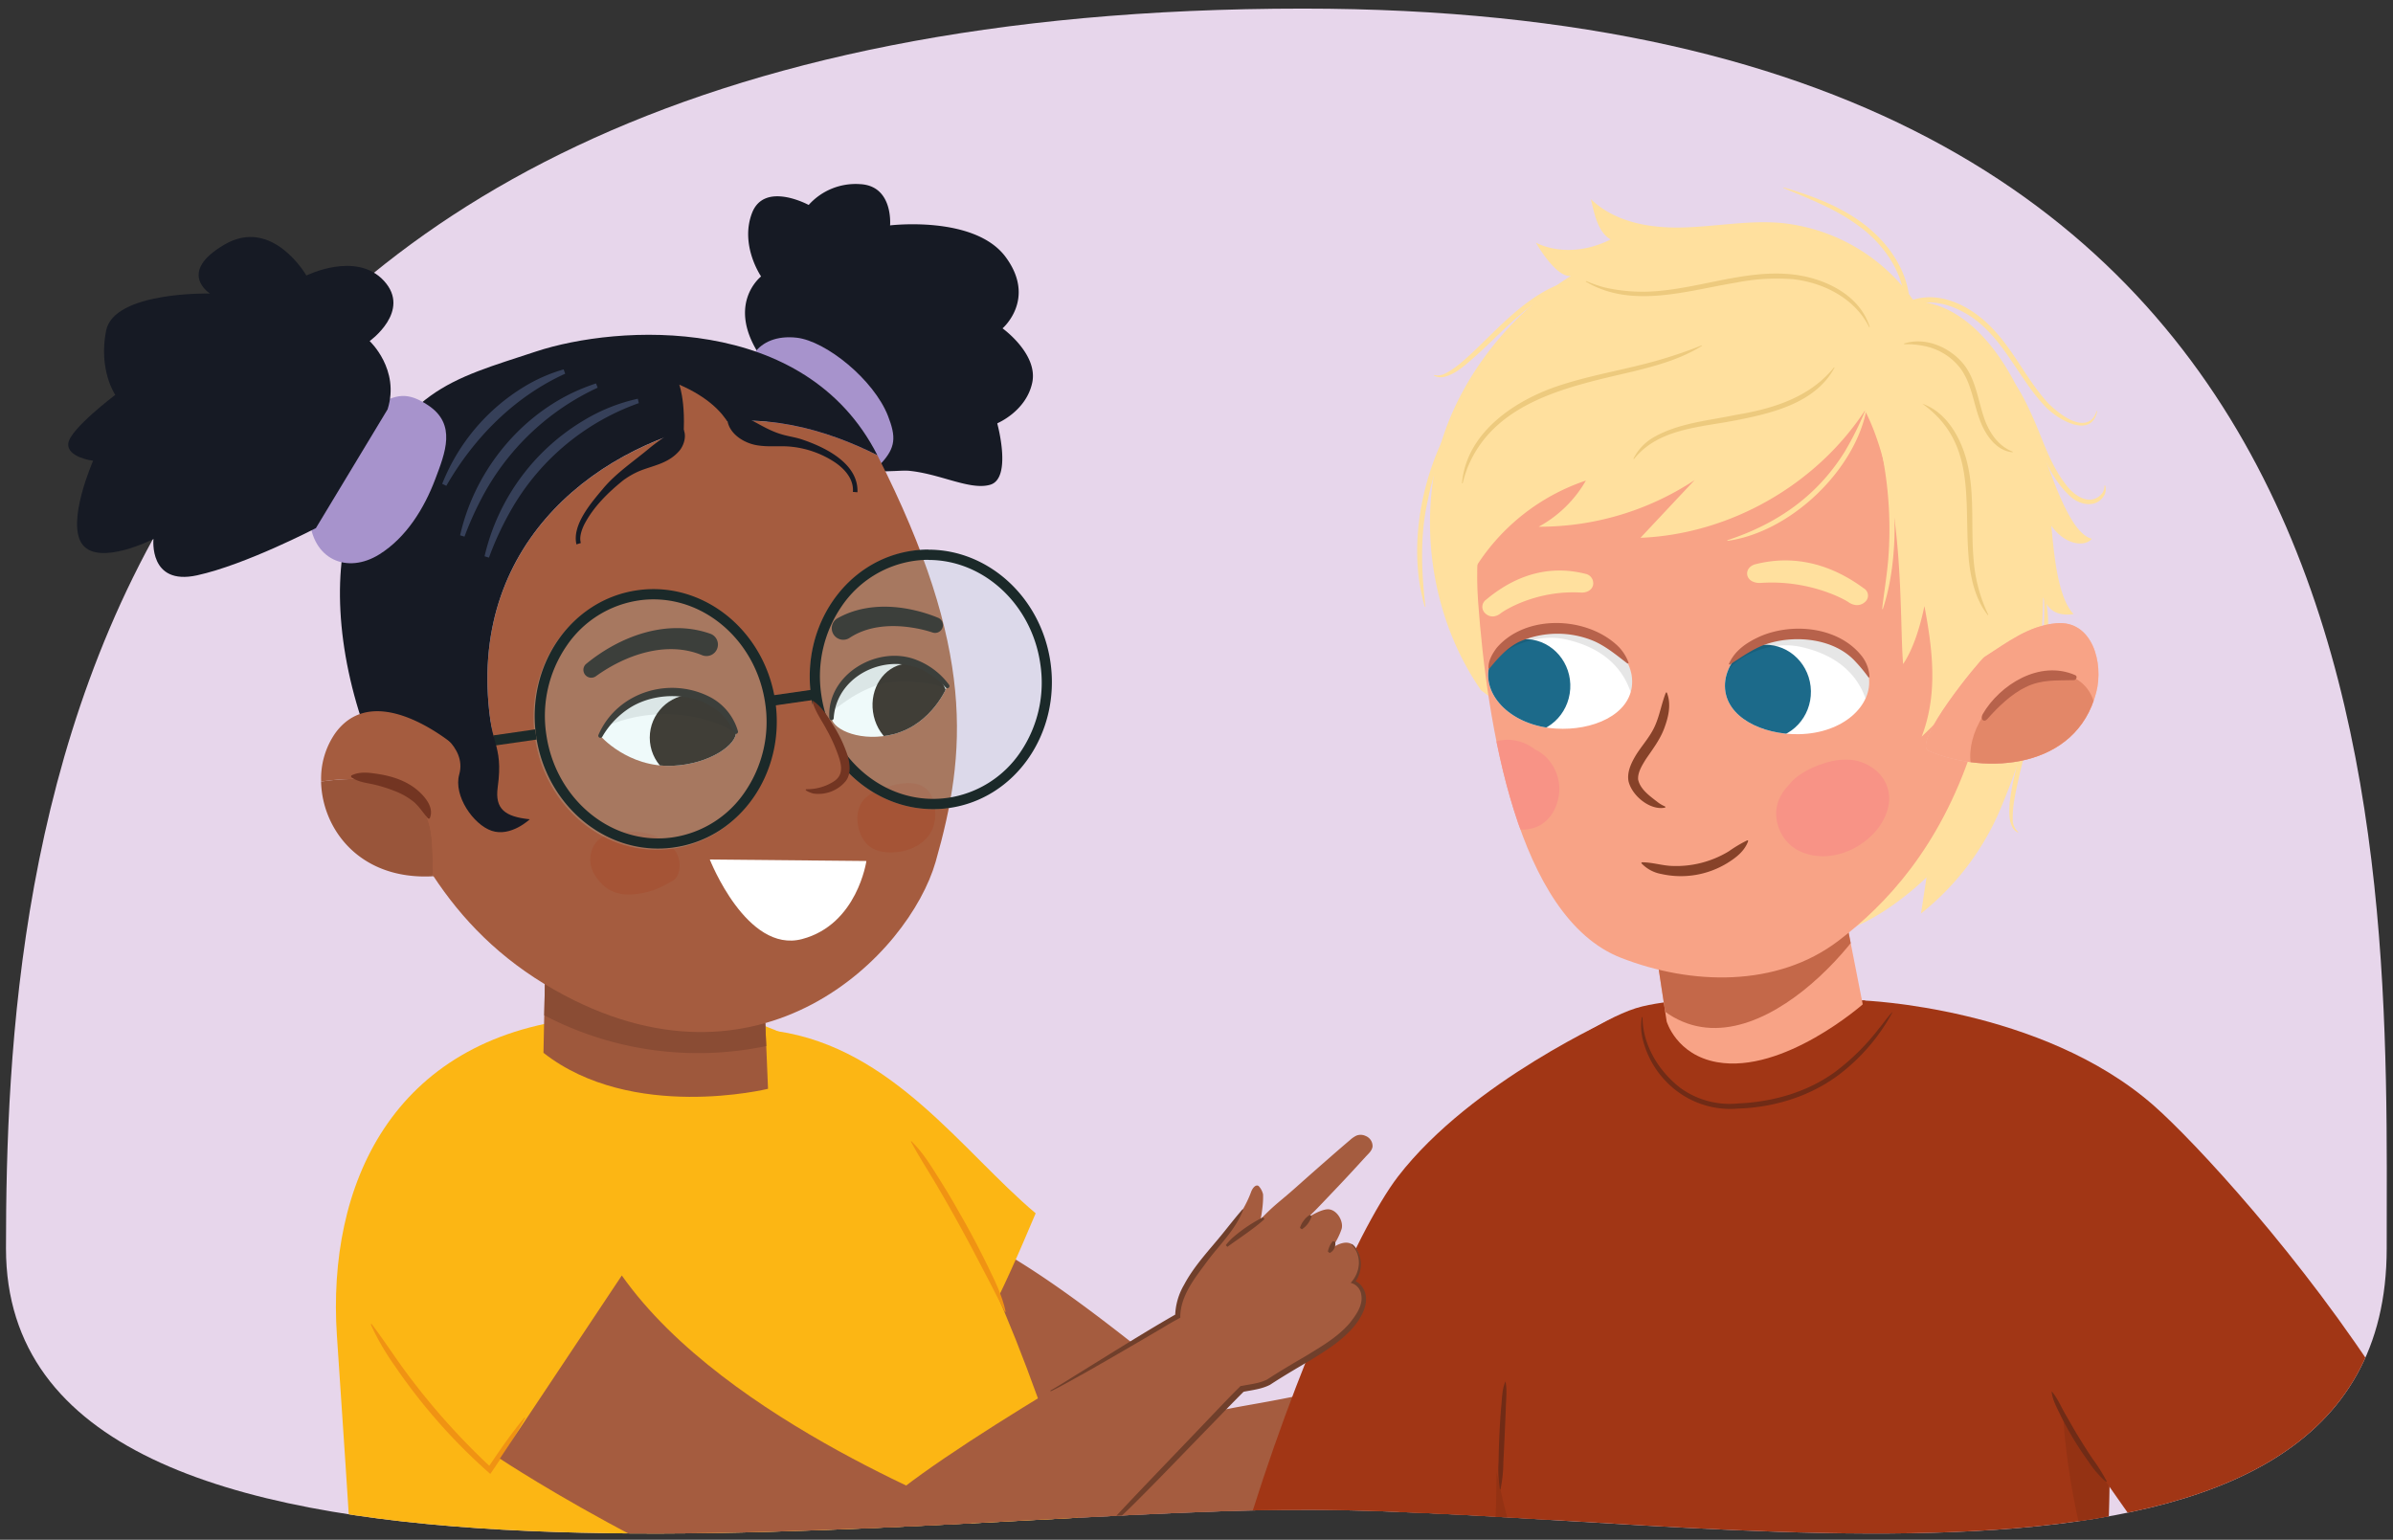 <svg xmlns="http://www.w3.org/2000/svg" xmlns:xlink="http://www.w3.org/1999/xlink" width="760" height="489.06" viewBox="0 0 760 489.06"><rect x="0" y="0" width="760" height="489.06" fill="#333333" stroke="none"/><defs><clipPath id="a"><path d="M758,396.54C758,269,768.21,2.73,413.8,2.73,20,2.73,1.9,269,1.9,396.54s283.58,83,411.9,83S758,524.1,758,396.54Z" fill="none"/></clipPath><clipPath id="b"><path d="M264.07,228.07c-.85-4.94,3.22-14.1,13.57-17.39,13.66-4.33,23.22,7.23,23.22,7.23s-4.68,12-16.94,15.25C273.86,235.8,264.74,232,264.07,228.07Z" fill="#fff"/></clipPath><clipPath id="c"><path d="M233.71,232.42c-.56-5-7.72-12.53-20-12.58-16.15-.06-23.08,13.86-23.08,13.86s8.69,10.12,23,9.53C225.38,242.74,234.16,236.42,233.71,232.42Z" fill="#fff"/></clipPath><clipPath id="d"><path d="M457.55,363.55c-3.38,0-12.66,77.1-12.66,77.1l-2.58,182.88,224.79,2.78,3.35-184.2-14.4-79.6L592.2,317.77s-49.39-3.24-70.64,1.89S457.55,363.55,457.55,363.55Z" fill="#a13615"/></clipPath><clipPath id="e"><path d="M513.3,323S467.39,343.33,444,373.68c-26.6,34.53-94.17,218-54.24,250.48,30.84,25,68,12.18,71.63,11.11-5.8-3.41-21.07-38.53,5.12-46.2-10-15.14-18.06-21.74-18.06-21.74l42.8-78.76Z" fill="#a13615"/></clipPath><clipPath id="f"><path d="M591.59,319l-8.52-43.36-59.41,11.67,5.66,37.12s3.09,10.63,16,12.94C566.48,341.13,591.59,319,591.59,319Z" fill="#f8a386"/></clipPath><clipPath id="g"><path d="M561.55,84.92C511.66,78.49,485.1,120.59,478.3,138s-10.22,34.23-8.87,53c2.8,38.68,12.37,100.29,45.33,113.2,22.39,8.76,49.58,9.49,69.12-5.39,15.22-11.6,31.93-29.47,42.31-60.44s21-62.59,8.87-95.57C622.13,108,604.62,90.47,561.55,84.92Z" fill="#f8a386"/></clipPath><clipPath id="h"><path d="M571,200.85c13.81,1.19,21.34,6.37,22.51,14.15,1.34,8.95-8,17.94-22.18,18.19-11.65.21-23.35-5.38-23.5-15.21S559.41,199.85,571,200.85Z" fill="#fff"/></clipPath><clipPath id="i"><path d="M630.21,208.69c7.3-4.67,14.13-10,22.87-10.73,11.39-1,15.1,12.58,12.64,22-6.31,24.28-34.86,26.29-53.15,18.56C606.88,236.15,628.83,209.58,630.21,208.69Z" fill="#f8a386"/></clipPath><clipPath id="j"><path d="M496,199.11c-13.86.56-21.62,5.38-23.15,13.1-1.76,8.87,7.17,18.29,21.28,19.2,11.63.75,23.61-4.33,24.21-14.14S507.67,198.65,496,199.11Z" fill="#fff"/></clipPath></defs><g clip-path="url(#a)"><path d="M973.06,673.86c0-466.88,21.28-845.37-715.44-845.37S-598.6,207-598.6,673.86-9.11,977.62,257.62,977.62,973.06,1140.75,973.06,673.86Z" fill="#e7d6eb"/><path d="M410.26,503.1c-15,5.18-28.83,6-43.66.4-5.66-2.13-10-7.83-12.94-13.11-6.25-11.09.22-25.82,10.61-33.19s23.51-9.35,36.05-11.6a515.23,515.23,0,0,0,102.82-29.72c8.38-3.41,19.5-6.42,25.21.6,5.15,6.35,1.25,17.85-4.55,22.63-2.38,2-9.44,7.58-12.08,9.13-4.5,2.65-8.78,5.75-13.17,8.6-17.87,11.6-36.05,22.8-55.16,32.26A285.84,285.84,0,0,1,410.26,503.1Z" fill="#a55c3f"/><path d="M480.39,361.23c.27,1-.21,1.4-.52,1.94a17.88,17.88,0,0,1-1,1.53c-.38.49-.79.95-1.21,1.4a2.24,2.24,0,0,1-1.73,1l-.19-.15a2.25,2.25,0,0,1,.53-1.93,16,16,0,0,1,1-1.54,17.72,17.72,0,0,1,1.2-1.4c.45-.44.72-1,1.73-1l.19.14Z" fill="#703f2b"/><path d="M400.51,459c-25.43-19-62.69-52.84-91.78-66.49-2.1-1-4.71-1.95-6.68-.91a12.24,12.24,0,0,0-3.66,3.9c-8.5,18.35,13.59,50.42,21.42,69.5,2.06,5,4.35,10,8,14.37,3.18,3.78,7.28,6.91,11.43,9.91,13,9.37,28.13,18.22,44.72,18.07a30.92,30.92,0,0,0,13.14-2.74c6-3,9.89-8.31,12.54-13.85,5-10.44,6.21-22.95-.11-33.22" fill="#a55c3f"/><path d="M246.92,327.54c36.65,5.44,58.75,38.24,82,57.83-10.25,24.18-20.9,49-39.28,67.74-1.33,1.35-2.79,2.73-4.64,3.15-3.25.75-6.32-1.64-8.81-3.86-9.05-8.09-18.22-16.32-24.7-26.59-8.45-13.36-11.78-29.34-13.15-45.09-1.25-14.38-1.53-16.66,3.51-30.19" fill="#fcb614"/><path d="M374.55,604.53S337.15,431.22,297,374.61s-66.69-56.39-113.19-51.14c-59.2,6.69-80,52.9-76.81,100.78s8.88,128.26,10.29,189.42c0,0,82.46,38.66,161,36C370.09,646.49,374.55,604.53,374.55,604.53Z" fill="#fcb614"/><path d="M120,130c-4-27.54-18.21-52.63-52.39-34.16s-43,65.27-22.76,71.1,54-1.92,54-1.92Z" fill="#161a24"/><path d="M241.72,113.52c-11.5-16.82,0-25.71,0-25.71s-6.81-9.89-2.89-20.13,18-2.58,18-2.58a20,20,0,0,1,16.22-6.62c10.75.46,9.63,13.11,9.63,13.11s26.87-3.28,36.72,10.06-1,22.64-1,22.64,11.37,8.14,9.43,17.26-11.12,12.9-11.12,12.9,4.84,17.47-2.25,19.52-18-4.78-29.21-4.58-27.55-3.64-27.55-3.64Z" fill="#161a24"/><path d="M241.72,113.52S233,79.87,256.22,72.67s60.39,29.15,62.84,46.24c1.91,13.3-4.05,32.57-45,30.68Z" fill="#161a24"/><path d="M253,107.26c-12.45-1.39-18.48,8.08-14.25,18.47,3.53,8.67,11.08,15.34,19,20,7.2,4.25,14.89,9.07,21.88,1.67,5-5.28,4.93-8.72,2.39-15.29C277.5,120.57,262.32,108.3,253,107.26Z" fill="#a793cc"/><path d="M243.05,325l.87,20.83S200.7,356.43,172.6,334.4l.73-35.27Z" fill="#9e583c"/><path d="M172.85,322.48l.48-23.35L243.05,325l.3,7.25A105.39,105.39,0,0,1,172.85,322.48Z" fill="#8a4c34"/><path d="M219.75,136.05c21.61-6.24,43.41.77,58.9,8.55C310,206.37,307,239.22,297.15,273.73,288.75,303,241.42,351.5,176,314.35c-34.59-19.65-48.19-50.13-59.43-80.74,18.51-.79,41.76,8.16,41.76,8.16C143.11,182.89,179.73,147.6,219.75,136.05Z" fill="#a55c3f"/><path d="M228.39,277.85c.1-.28.19-.56.29-.83a9.63,9.63,0,0,0,1.26.59c.78.36,1.55.71,2.31,1.09l.58.27.6.21,1.2.42a34.56,34.56,0,0,0,4.88,1.34c.83.15,1.67.23,2.51.35a17.68,17.68,0,0,0,2.52.17,37.34,37.34,0,0,0,10.09-.93l2.47-.66c.8-.28,1.62-.51,2.42-.8,1.63-.53,3.24-1.1,4.94-1.6h0a.12.12,0,0,1,.13,0,.14.14,0,0,1,0,.19c-2.64,2.5-6.11,3.69-9.52,4.65a35.17,35.17,0,0,1-10.62,1.2,18.51,18.51,0,0,1-2.68-.22c-.89-.14-1.78-.23-2.66-.41a33.43,33.43,0,0,1-5.13-1.57l-1.25-.49-.63-.24-.59-.31c-.79-.42-1.57-.85-2.35-1.29a7.56,7.56,0,0,1-1-.67A1.75,1.75,0,0,0,228.39,277.85Z" fill="#733522"/><path d="M112.44,161.6c14.91-38,30.44-40.92,57.78-49.95,25.91-8.56,85.47-12.25,108.42,32.92v0c-15.49-7.78-37.29-14.79-58.9-8.55-40,11.55-76.64,46.84-61.42,105.72,0,0-23.25-9-41.76-8.16C106.56,206.34,105.42,179.5,112.44,161.6Z" fill="#161a24"/><path d="M223,208.11c-11.26-4.71-24.28-.15-33.73,6.66a2.5,2.5,0,0,1-3.2-3.83c10.77-8.87,25.77-14.51,39.53-9.65a3.65,3.65,0,1,1-2.6,6.82Z" fill="#1f1510"/><path d="M266.18,196.27c7.41-4.11,16.22-4.31,24.24-2.44a47.1,47.1,0,0,1,7.64,2.44,2.5,2.5,0,0,1-1.89,4.62,40.52,40.52,0,0,0-6.8-1.59c-6.67-1-13.9-.46-19.57,3.32a3.66,3.66,0,1,1-3.62-6.35Z" fill="#1f1510"/><path d="M264.07,228.07c-.85-4.94,3.22-14.1,13.57-17.39,13.66-4.33,23.22,7.23,23.22,7.23s-4.68,12-16.94,15.25C273.86,235.8,264.74,232,264.07,228.07Z" fill="#fff"/><g clip-path="url(#b)"><ellipse cx="289.3" cy="224.39" rx="12.15" ry="13.73" transform="translate(-28.9 43.3) rotate(-8.15)" fill="#24140b"/><path d="M254.2,227.75c1.18-2.22,3.41-3.75,5.37-5.2-1.54-1.23-2.23-4.12-.64-5.83,4.35-4.65,10.74-6.34,16.47-7.88a42.05,42.05,0,0,1,19.67-.7,72.45,72.45,0,0,1,17.67,6c5.18,2.6,10.09,6.06,12.51,12.05.84,2.08-1.32,4.92-3.18,3.14a52.59,52.59,0,0,0-15.58-10.25c0,.13.1.25.14.39a1.05,1.05,0,0,1-.33,1.24c.21.8-.65,1.69-1.37,1.1a25.79,25.79,0,0,0-7.88-4.38,50.08,50.08,0,0,0-12.33-.91c-1.17,0-2.34.17-3.5.28A40.36,40.36,0,0,0,269,222.48a65,65,0,0,0-5.92,4.46c-1.84,1.56-3.63,3.8-5.83,4.67A2.61,2.61,0,0,1,254.2,227.75Z" opacity="0.1"/></g><path d="M263.39,228.1c-.86-14,15.55-23.52,27.92-18.4a23.3,23.3,0,0,1,10.1,7.8.68.68,0,0,1-1.09.82,25.31,25.31,0,0,0-4.54-3.83c-11.62-8.47-30-1.18-31,13.55a.68.68,0,0,1-1.36.06Z" fill="#1f1510"/><path d="M233.71,232.42c-.56-5-7.72-12.53-20-12.58-16.15-.06-23.08,13.86-23.08,13.86s8.69,10.12,23,9.53C225.38,242.74,234.16,236.42,233.71,232.42Z" fill="#fff"/><g clip-path="url(#c)"><circle cx="220.09" cy="234.3" r="13.73" fill="#24140b"/><path d="M190,225.48c14.15-9.57,33.77-8.9,47.58,1,2.25,1.61,1.19,4.48-.75,5.37a1.38,1.38,0,0,1-2.13,1.4c-12.17-7.63-28.54-8.33-41.71-2.77C190,231.7,187.15,227.39,190,225.48Z" opacity="0.1"/></g><path d="M233.05,232.59c-5.07-12.35-22.46-14.38-32.92-7.83a26.66,26.66,0,0,0-8.86,9.27.68.68,0,0,1-1.21-.61c5.93-13.64,22.65-18.75,35.63-11.93a17.78,17.78,0,0,1,8.68,10.76.68.68,0,0,1-1.32.34Z" fill="#1f1510"/><path d="M192,265.62c4.94-1.69,11.67-2.38,17.23.39a4.7,4.7,0,0,1,2.69,1.61l.25.29a17.7,17.7,0,0,1,1.74,1.63c2.63,2.94,2.56,8.49-.16,10.12-4.25,2.55-7.61,3.95-12.4,4.37-4.57.4-8.83-.63-12.26-5.81S188.15,267,192,265.62Z" fill="#a55436"/><path d="M273.32,255.49c1.73-3.24,5.18-4.35,7.94-5.33,5.05-1.8,14.95-4,15.75,7.41.64,9.12-7,12.59-12.22,13.09-2.66.24-6.09.14-8.65-1.83C272.67,266.15,271.12,259.61,273.32,255.49Z" fill="#a55436"/><path d="M233.63,141.35s.36-11.26-17.9-19.18c0,0,3.14,8.11.29,25Z" fill="#a55c3f"/><g opacity="0.2"><ellipse cx="295.63" cy="215.8" rx="38.38" ry="41.25" transform="translate(-27.62 44.11) rotate(-8.15)" fill="#ade7e5"/></g><g opacity="0.2"><ellipse cx="208.26" cy="228.31" rx="38.38" ry="41.25" transform="matrix(0.99, -0.14, 0.14, 0.99, -30.28, 31.85)" fill="#ade7e5"/></g><path d="M294.9,177.85c17.54,0,32.8,14.17,35.49,33A39.29,39.29,0,0,1,324,239,33.63,33.63,0,0,1,301,253.41a33.09,33.09,0,0,1-4.66.33c-17.54,0-32.8-14.17-35.49-33a39.32,39.32,0,0,1,6.44-28.15,33.58,33.58,0,0,1,22.93-14.44,33.1,33.1,0,0,1,4.66-.34m0-3.26a35.58,35.58,0,0,0-5.12.37c-21,3-35.37,23.73-32.14,46.28C260.61,242,277.4,257,296.36,257a35.48,35.48,0,0,0,5.12-.37c21-3,35.37-23.72,32.14-46.28-3-20.7-19.76-35.76-38.72-35.76Z" fill="#1b2929"/><path d="M207.53,190.37c17.54,0,32.8,14.17,35.49,33a39.36,39.36,0,0,1-6.44,28.15,33.58,33.58,0,0,1-22.93,14.44,31.67,31.67,0,0,1-4.66.34c-17.54,0-32.8-14.17-35.49-33a39.32,39.32,0,0,1,6.44-28.15,33.58,33.58,0,0,1,22.93-14.44,31.67,31.67,0,0,1,4.66-.34m0-3.26a35.48,35.48,0,0,0-5.12.37c-21,3-35.37,23.72-32.14,46.28,3,20.7,19.76,35.76,38.72,35.76a35.58,35.58,0,0,0,5.12-.37c21-3,35.37-23.72,32.14-46.28-3-20.7-19.76-35.76-38.72-35.76Z" fill="#1b2929"/><path d="M275.16,273.47,225.43,273s11.71,29.9,29.29,25.27S275.16,273.47,275.16,273.47Z" fill="#fff"/><line x1="259" y1="220.56" x2="245.7" y2="222.47" fill="none" stroke="#1b2929" stroke-miterlimit="10" stroke-width="3.26"/><line x1="170.2" y1="233.28" x2="156.91" y2="235.19" fill="none" stroke="#1b2929" stroke-miterlimit="10" stroke-width="3.26"/><path d="M137,265.66a99.6,99.6,0,0,1,.38,12.67c-23.23,1.2-35.08-15.06-35.41-30.09C133.89,243.65,136.27,260.24,137,265.66Z" fill="#99553a"/><path d="M102,248.24a25.19,25.19,0,0,1,4.54-15.46c13.26-18.1,39.35,5.23,39.35,5.23l7.23,37.23a60.94,60.94,0,0,1-15.45,3.09h-.26a99.6,99.6,0,0,0-.38-12.67C136.27,260.24,133.89,243.65,102,248.24Z" fill="#a55c3f"/><path d="M136,260c-1.74-1.92-2.69-3.64-4.52-5.25a22,22,0,0,0-5.91-3.42,46.06,46.06,0,0,0-6.84-2.16c-2.53-.57-4.93-.74-7.21-2.35l0-.48c2.52-1.27,5.18-1,7.82-.61,5.34.74,10.68,2.46,14.56,6.48,1.93,2,3.87,4.87,2.55,7.78Z" fill="#733522"/><path d="M258.15,222.76c5.74,8.25,10.67,18.05,9.75,22.69s-8.31,6.9-11.91,5.37" fill="#a55c3f"/><path d="M258.29,222.66c2.91,2,4.64,5,6.44,7.87a42.41,42.41,0,0,1,4.43,9.34c.76,2.49,1.27,6.14-.72,8.41a11.24,11.24,0,0,1-10,3.78c-.37,0-3.32-1.05-2.37-1.39a15.79,15.79,0,0,0,8.8-2.51c2.79-1.86,2.54-4.58,1.61-7.48a50.2,50.2,0,0,0-3.93-8.89c-1.54-2.92-3.51-5.56-4.53-8.93a.18.18,0,0,1,.28-.2Z" fill="#733522"/><path d="M202.86,128.05a75.93,75.93,0,0,0-40,33,99.05,99.05,0,0,0-7.57,16.06l-1.4-.42a68.18,68.18,0,0,1,31.68-43.27,56.24,56.24,0,0,1,17-6.77l.31,1.41Z" fill="#364059"/><path d="M179.51,118.69c-16.14,7.34-29,20.36-37.76,35.62l-1.31-.63a63.37,63.37,0,0,1,26.06-30.87A51.21,51.21,0,0,1,179,117.33l.5,1.36Z" fill="#364059"/><path d="M189.81,123.14a79.11,79.11,0,0,0-35.4,32.47,101.63,101.63,0,0,0-6.89,14.84l-1.39-.42c4.32-19.25,17.56-36.42,35.34-45.1a63.49,63.49,0,0,1,7.82-3.14l.52,1.35Z" fill="#364059"/><path d="M216.47,135.46c2,2.29.85,6.17-1.05,8.1-3.45,3.71-8,4.31-12.22,6a25.66,25.66,0,0,0-5.36,3.07c-4.85,3.92-9.53,8.54-12.37,14.14-.86,1.84-1.51,3.92-1,5.7l-1.39.44c-1.46-6.17,4.66-13.2,8.37-17.62,4.24-5.1,9.95-8.84,14.94-13.05,1.62-1.32,3.24-2.44,4.55-3.43,1.59-1.17,2.62-1.44,4-3.23l1.45-.13Z" fill="#161a24"/><path d="M232.23,130.91c5.93,1.41,10,5.26,15.86,7,2,.63,4.22.91,6.28,1.56,7.48,2.45,18.34,7.66,17.95,16.88l-1.45-.11c.35-4.08-2.7-7.43-5.94-9.55a30.83,30.83,0,0,0-14.22-4.86c-3.31-.26-6.51.17-10-.36-4.7-.66-10.25-4.26-9.74-9.71l1.22-.8Z" fill="#161a24"/><path d="M154.39,217.62c.82,19.26,5.65,18,3.68,32.42-.95,6.92,2.31,9.37,10.18,10.18,0,0-6,5.7-12.08,3.66-5.83-1.94-12.22-11.18-10.32-17.9,2.58-9.09-9-15.19-9-15.19Z" fill="#161a24"/><path d="M457.55,363.55c-3.38,0-12.66,77.1-12.66,77.1l-2.58,182.88,224.79,2.78,3.35-184.2-14.4-79.6L592.2,317.77s-49.39-3.24-70.64,1.89S457.55,363.55,457.55,363.55Z" fill="#a13615"/><g clip-path="url(#d)"><path d="M655.26,449.56s1,30.86,15.19,69.12c2.67,7.2,3.07-41.38,3.07-41.38L657.69,454" fill="#943213"/></g><path d="M591.61,317.77s56.77,2.07,92.41,33.38c25.48,22.38,138.56,149.09,101.51,211.33-23.16,38.92-187.92,41.59-187.92,41.59s7.83-28-9.25-42.81c19.09-9.83,113.09-44.15,113.09-44.15l-49.08-69.94Z" fill="#a13615"/><path d="M513.3,323S467.39,343.33,444,373.68c-26.6,34.53-94.17,218-54.24,250.48,30.84,25,68,12.18,71.63,11.11-5.8-3.41-21.07-38.53,5.12-46.2-10-15.14-18.06-21.74-18.06-21.74l42.8-78.76Z" fill="#a13615"/><g clip-path="url(#e)"><path d="M475.25,467.44s.86,49-11.51,74.08c8.87-3.48,20.46-38.31,20.46-38.31l-6.68-25.75" fill="#943213"/></g><path d="M476.35,473a38,38,0,0,1-.42-8.57c.09-5.71.34-11.42.8-17.11.32-2.8.24-6,1.4-8.56.58,2.83.16,5.8.1,8.65-.16,4.26-.55,12.82-.78,17.07a42.45,42.45,0,0,1-.9,8.52c0,.1-.19.11-.2,0Z" fill="#702b16"/><path d="M668.87,470.66a30.14,30.14,0,0,1-5.53-6.36,103.4,103.4,0,0,1-8.75-14.39c-1.13-2.45-2.84-5.29-3-8,1.86,2.13,2.95,4.85,4.35,7.26s2.73,4.84,4.19,7.2,2.93,4.71,4.47,7a53,53,0,0,1,4.46,7.09.11.11,0,0,1-.17.13Z" fill="#702b16"/><path d="M521.66,323.2c.08,8.77,5.13,17,11.93,22.28a26.57,26.57,0,0,0,18.36,5c10.93-.46,21.9-3.51,30.83-10a71.73,71.73,0,0,0,14-13.86c1.34-1.52,2.94-4,4.32-5.22a61.74,61.74,0,0,1-17.5,20.28c-9.12,6.69-20.38,10.07-31.63,10.43a28.13,28.13,0,0,1-19.31-5.5,29.43,29.43,0,0,1-11-16.74,17.4,17.4,0,0,1-.23-6.74c0-.12.21-.1.2,0Z" fill="#702b16"/><path d="M649.29,188.58c1.7,6.34,1.29,13,.52,19.46a176.7,176.7,0,0,1-3.6,19.16c-1.55,6.3-3.31,12.53-4.82,18.8-1,4.67-2.25,9.38-2.16,14.16a5.21,5.21,0,0,0,1.77,4.1l-.1.18a4,4,0,0,1-1.8-1.76c-1.15-2.26-1-4.94-.87-7.38a77,77,0,0,1,1.72-9.63c1.46-6.33,3.14-12.58,4.62-18.87a180.9,180.9,0,0,0,3.77-19,104.72,104.72,0,0,0,.75-19.24l.2,0Z" fill="#ffe09e"/><path d="M591.59,319l-8.52-43.36-59.41,11.67,5.66,37.12s3.09,10.63,16,12.94C566.48,341.13,591.59,319,591.59,319Z" fill="#f8a386"/><g clip-path="url(#f)"><path d="M598.11,281.36c-.87,11.48-42.76,64.77-72.36,37.46-44.06-6.36-15.49-42.51-15.49-42.51l82.07-9.49S598.67,273.93,598.11,281.36Z" fill="#c46849"/></g><path d="M470.39,219.26c-13.94-20-19.35-46.72-14.48-71.41s22.65-47.58,43-60.22c-4.84.64-11.12-10.57-11.12-10.57s9.95,5.84,23.76-1c-4.15-2.32-5.22-8.36-6.31-12.81,7.71,7.4,18.78,9.26,29.18,9s20.81-2.33,31.16-1.44a58.46,58.46,0,0,1,42.31,24.87c15.8.5,27.6,15.62,34.41,30.88s13.35,42.59,22.08,44.56c-2.34,2.71-8.5,2-12.9-4.14.83,8,1.79,22.46,7.07,28.08-6.52.87-8.48-2.52-9.66-5.28-.72,26.85-3.38,43.14-13.79,67.69a83.92,83.92,0,0,1-25,32.67l1.75-11.48S589.11,301.34,572.67,296" fill="#ffe09e"/><path d="M561.55,84.92C511.66,78.49,485.1,120.59,478.3,138s-10.22,34.23-8.87,53c2.8,38.68,12.37,100.29,45.33,113.2,22.39,8.76,49.58,9.49,69.12-5.39,15.22-11.6,31.93-29.47,42.31-60.44s21-62.59,8.87-95.57C622.13,108,604.62,90.47,561.55,84.92Z" fill="#f8a386"/><g clip-path="url(#g)"><path d="M589.31,269.17c-5.52,3.07-12.37,3.89-18.09,1s-8.85-10.36-6.12-16.48a15.27,15.27,0,0,1,3-4.33,14.4,14.4,0,0,1,2.74-2.72,27.69,27.69,0,0,1,8.09-4.06,22.08,22.08,0,0,1,8.31-1.29,14.66,14.66,0,0,1,9.26,4.07,11.68,11.68,0,0,1,3.45,9.26C599.31,260.94,594.63,266.21,589.31,269.17Z" fill="#f89386"/><path d="M495.13,252.22c.74-5.62-2.42-11.81-7.54-14.12a14.34,14.34,0,0,0-9-3.13,12.32,12.32,0,0,0-8.82,3.88,12.53,12.53,0,0,0-2.78,11,15.6,15.6,0,0,0,4.64,7.94,22.79,22.79,0,0,0,7.91,5,11.65,11.65,0,0,0,9.83-.83C492.8,259.83,494.61,256.23,495.13,252.22Z" fill="#f89386"/></g><path d="M571,200.85c13.81,1.19,21.34,6.37,22.51,14.15,1.34,8.95-8,17.94-22.18,18.19-11.65.21-23.35-5.38-23.5-15.21S559.41,199.85,571,200.85Z" fill="#fff"/><g clip-path="url(#h)"><ellipse cx="560.71" cy="219.69" rx="14.44" ry="14.95" transform="translate(-3.58 9.37) rotate(-0.95)" fill="#1c6a8a"/><path d="M550.83,203.68a35.94,35.94,0,0,1,20.82-6.31c7.19.08,14.76,2.3,20.34,6.94a20.74,20.74,0,0,1,6.51,8.88,13.85,13.85,0,0,1,.73,4.43c0,1.79-5.45,7.08-6.08,6.09-.73-1.17-2.66-14.2-21.32-18.26-9.78-2.13-20.69,3.25-23.6,8.31-2.32,4-11.38,10.68-10.35,6.68C539.64,213.65,545.14,207.56,550.83,203.68Z" opacity="0.1"/></g><path d="M549.12,210.82c1.86-4.35,6-7,10.22-8.84,10.38-4.3,24.76-2.79,32,6.47a11.65,11.65,0,0,1,2.4,6.49.21.21,0,0,1-.4.11,48,48,0,0,0-4.05-4.9c-6.85-7.55-19.63-8.66-28.85-5.38-4,1.51-7.36,3.92-11,6.3a.22.22,0,0,1-.33-.25Z" fill="#b7624b"/><path d="M529.42,220.07c1.43,3.73.45,7.74-.9,11.34s-3.76,6.72-5.79,9.7c-1.23,2-2.63,4.21-2.47,6.47.65,3.15,3.74,5.28,6.21,7.2a10.7,10.7,0,0,0,2.29,1.35.21.21,0,0,1,0,.4c-4.74.94-10.47-3.8-11.55-8.38-.6-3.16,1.14-6.38,2.71-8.89,2.07-3.11,4.37-5.61,5.81-9s1.95-6.69,3.3-10.18a.22.22,0,0,1,.41,0Z" fill="#874229"/><path d="M464,189a66.21,66.21,0,0,1,39.67-36.36,38.41,38.41,0,0,1-15,14.66,89.42,89.42,0,0,0,49.51-14.79L521,170.82c28.31-1.16,55.67-16.68,71.3-40.44,12.9,25.3,10.85,66.3,12.12,80.54,3.3-4.89,5.44-12.07,6.76-18.43,2.68,14.13,4.3,28.06-.87,41.48,8.8-8.32,12.94-14.39,26.28-18.72,0,0,28.34-87.84-18.87-114.19C469.81,18.5,464,189,464,189Z" fill="#ffe09e"/><path d="M630.25,208.7c7.29-4.68,14.12-10,22.86-10.74,11.4-1,15.11,12.59,12.64,22-6.31,24.28-34.86,26.29-53.15,18.56C606.91,236.16,628.86,209.59,630.25,208.7Z" fill="#f8b5a2"/><path d="M630.21,208.69c7.3-4.67,14.13-10,22.87-10.73,11.39-1,15.1,12.58,12.64,22-6.31,24.28-34.86,26.29-53.15,18.56C606.88,236.15,628.83,209.58,630.21,208.69Z" fill="#f8a386"/><g clip-path="url(#i)"><path d="M635.67,220.61c-9.52,8.28-12.76,20.87-7.24,28.12s17.72,6.41,27.24-1.87,12.75-20.87,7.23-28.11S645.19,212.33,635.67,220.61Z" fill="#e38768"/><path d="M629.68,226.85c5.37-9.29,18.09-17.41,29.44-12.39.76.34.31,1.55-.44,1.57-5.54.16-10.26-.29-15.41,2.24-4.45,2.19-8.67,6.21-12,10C630.08,229.72,628.78,228.42,629.68,226.85Z" fill="#b7624b"/></g><path d="M521.53,273.88c3,0,5.89.91,8.87,1.13a32.14,32.14,0,0,0,18.66-4.62,42,42,0,0,1,5.84-3.47.23.23,0,0,1,.29.28c-1.13,3.12-3.81,5.2-6.54,6.89a28.25,28.25,0,0,1-20.95,3.52,11.43,11.43,0,0,1-6.34-3.36.22.22,0,0,1,.17-.37Z" fill="#874229"/><path d="M496,199.11c-13.86.56-21.62,5.38-23.15,13.1-1.76,8.87,7.17,18.29,21.28,19.2,11.63.75,23.61-4.33,24.21-14.14S507.67,198.65,496,199.11Z" fill="#fff"/><g clip-path="url(#j)"><ellipse cx="484.33" cy="217.95" rx="14.95" ry="14.44" transform="translate(236.35 687.62) rotate(-86.4)" fill="#1c6a8a"/><path d="M476.1,201.24a36.05,36.05,0,0,1,20.83-6.32c7.19.08,14.76,2.31,20.33,7a20.7,20.7,0,0,1,6.52,8.88,13.84,13.84,0,0,1,.73,4.42c0,1.8-5.46,7.09-6.08,6.1-.74-1.17-2.66-14.21-21.32-18.27-9.79-2.13-20.7,3.26-23.6,8.32-2.32,4-11.39,10.68-10.35,6.68C464.92,211.21,470.41,205.12,476.1,201.24Z" opacity="0.1"/></g><path d="M516.85,210.74c-3.43-2.64-6.61-5.29-10.5-7.07a29.93,29.93,0,0,0-24.09.29c-3.77,1.95-6.45,5-9.18,8.31a.23.23,0,0,1-.32,0c-.17-2.36,1.23-4.7,2.62-6.55,9.16-10.59,28-10,38-.94a14,14,0,0,1,3.83,5.69.22.22,0,0,1-.35.22Z" fill="#b7624b"/><path d="M566.44,59.52c9.28,2.7,18.57,6.16,26.24,12.24s13.64,15.07,13.85,25.1l-1.17-.71c9.67-4.79,20.82,1.06,27.51,8.27,6.9,7.19,11,16.54,17.73,23.77,3.13,3.05,10.37,9,14.21,4.52a7.44,7.44,0,0,0,1.06-2.15l.2.05c-1.88,8.95-12.61,2.64-16.45-1.42-9-9.41-13.76-23.09-25.42-29.7-5.39-3.14-12.33-4.83-18.11-1.9l-1.16.59,0-1.3c-.14-9.5-5.86-18.17-13.13-24a64.3,64.3,0,0,0-12.18-7.43c-4.3-2.1-8.77-3.88-13.23-5.74l.07-.2Z" fill="#ffe09e"/><path d="M503.76,89.54c-14.94,1.78-24.78,14.38-35.38,23.77-2.76,2.42-5.58,5.13-9.21,6.26a4.77,4.77,0,0,1-3.76-.26l.08-.19a4.94,4.94,0,0,0,3.38-.43c3.21-1.55,5.86-4.06,8.51-6.46,7.09-6.68,13.72-14.11,22.22-19.17,4.2-2.49,9.18-4.59,14.16-3.72v.2Z" fill="#ffe09e"/><path d="M466.87,126.6c-5.89,10-11.08,20.32-13.28,31.74-2.66,11.31-2.21,22.9-.87,34.39l-.2,0c-4.9-16.37-2-36,4.92-51.45a54.35,54.35,0,0,1,9.26-14.84l.17.12Z" fill="#ffe09e"/><path d="M592.93,129.42c-3.55,19.9-24.32,39.65-44.33,42.37l0-.2c15.63-5.14,28.37-13.89,37.2-28a98.55,98.55,0,0,0,7-14.26l.2,0Z" fill="#ffe09e"/><path d="M594.82,130.51c7.83,17,9.16,45.17,3.14,62.94l-.2,0c.6-5.31,1.48-10.5,1.93-15.77a121.76,121.76,0,0,0-1.6-31.55c-.92-5.21-2.38-10.27-3.46-15.5l.19-.07Z" fill="#ffe09e"/><path d="M637.45,118.74c3.29,3.64,5.55,8.05,7.56,12.47,3.58,7.63,5.8,15.89,11,22.57,2.41,3.41,7.47,7.07,11.17,3.41a3.79,3.79,0,0,0,1.19-3l.2,0a3.91,3.91,0,0,1-.66,3.7c-2.65,3.61-7.71,2.36-10.52-.33-7.37-6.87-9.91-16.8-13.78-25.66-1.88-4.43-4.2-8.6-6.35-13l.17-.11Z" fill="#ffe09e"/><path d="M589.43,192.18a3.69,3.69,0,0,0,2.81-.92,2.65,2.65,0,0,0-.3-4.39c-6.43-4.72-18.52-11.69-34.42-7.66-1.85.47-3,2-2.55,3.64s2.36,2.44,4.3,2.3c14.5-1,25.59,4.63,27.82,6.13A5,5,0,0,0,589.43,192.18Z" fill="#ffe09e"/><path d="M474.43,195.77a3.28,3.28,0,0,1-2.62-.87,2.76,2.76,0,0,1,.12-4.39c5.78-4.83,16.72-12,31.54-8.26a3.05,3.05,0,0,1,2.48,3.59c-.38,1.65-2.09,2.48-3.89,2.37-13.44-.78-23.49,5.09-25.5,6.62A4.32,4.32,0,0,1,474.43,195.77Z" fill="#ffe09e"/><path d="M593.63,103.89c-4.53-9.08-14.43-14.14-24.21-15.21a65.86,65.86,0,0,0-17.93,1.07c-15.47,2.5-33.26,8.47-47.85-.31l.1-.18a45.68,45.68,0,0,0,5.7,2,54,54,0,0,0,17.88,1.1c15.94-1.5,32.25-8.52,48.35-3.95,5.92,1.71,11.72,4.86,15.39,9.94a20.05,20.05,0,0,1,2.76,5.51l-.19.07Z" fill="#edca7e"/><path d="M604.66,109.14c6.69-2.2,14.27,1,18.7,6.21s4.89,12.8,7.32,18.85c1.69,4,4.35,7.64,8.54,9.25l0,.21c-4.79-.4-8.1-4.77-9.88-8.87-2.7-6.23-2.91-13.12-7.2-18.39a19.2,19.2,0,0,0-10.87-6.47,26.61,26.61,0,0,0-6.53-.58l0-.21Z" fill="#edca7e"/><path d="M610.61,128.27c6,2.08,10.06,7.6,12.39,13.28,4.81,11.59,2.7,24.32,3.82,36.39a49.05,49.05,0,0,0,4.66,17.34l-.17.11c-3.86-4.9-5.33-11.22-6-17.3-1.75-18.83,2.72-37.26-14.74-49.82Z" fill="#edca7e"/><path d="M582.61,116.8c-6,11.18-19.7,14.42-31.16,16.68s-24.77,2.6-32.51,12.33l-.18-.1A16.09,16.09,0,0,1,525,139c7.95-4.62,17.43-5.37,26.19-7.2,11.73-1.94,23.58-5.51,31.3-15.14l.17.12Z" fill="#edca7e"/><path d="M540.52,109.85c-6.61,4.15-14.25,6.26-21.76,8.12-19.82,4.65-43.66,9.26-52.48,30.08a38.74,38.74,0,0,0-1.75,5.47l-.21,0c1.37-16.35,17.22-26.73,31.56-31.28,11.11-3.58,22.59-5.19,33.67-8.69,3.68-1.13,7.3-2.4,10.88-3.85l.09.18Z" fill="#edca7e"/><path d="M204.86,393.84l2.84-4.2s-18-16.2-36.32-26.34" fill="#fcb614"/><path d="M118,420.48c4.54,6,8.48,12.28,13.09,18.2a219.45,219.45,0,0,0,25,27.53l-1.26.17c2.81-4.11,5.58-8.26,8.62-12.21,1-1.32,2-2.63,3.14-3.9l.19.13a203.1,203.1,0,0,1-11.07,17.75,182.4,182.4,0,0,1-30.47-34.52,78.76,78.76,0,0,1-7.5-13l.21-.12Z" fill="#f09313"/><path d="M289.44,362.44c3.77,3.67,6.43,8.18,9.19,12.54s5.35,8.88,7.88,13.4,4.92,9.11,7.19,13.77,4.6,9.34,5.69,14.48l-.23.08c-7-13.79-14.11-27.51-22-40.81-2.62-4.45-5.43-8.73-7.88-13.32l.19-.14Z" fill="#f09313"/><path d="M376.53,416.61s-82.33,46.15-98.72,63.84,0,41.41,18.6,44.59,101.23-87.58,101.23-87.58Z" fill="#a55c3f"/><path d="M309,482c1.3-1.36-78.09-29.49-111.52-76.88l-38.73,58.16S228.84,509.89,296.41,525Z" fill="#a55c3f"/><path d="M425.53,364.86c1.09-.94,2.17-1.87,3.27-2.8a8.35,8.35,0,0,1,2-1.37,3.65,3.65,0,0,1,2.88.1,3.46,3.46,0,0,1,2.23,3.41c-.19,1.27-1.17,2.12-2,3q-2.58,2.82-5.17,5.63c-3.18,3.42-6.4,6.79-9.62,10.16-2.42,2.53-1.92,1.86-4.3,4.42a28.1,28.1,0,0,0-4.91,6.25c-1.28,2.54-1.66,5.42-2.22,8.21a57.05,57.05,0,0,1-5.3,14.95c-3.2,6.16-8.53,13.18-15.92,14.25-5,.73-8.25-3.13-9.11-7.71a18.91,18.91,0,0,1,4-15.28c6-7.17,12.5-14,18.92-20.74,4.4-4.66,6.26-5.72,11.06-10S420.76,369,425.53,364.86Z" fill="#a55c3f"/><path d="M408.28,392.93c4.21-5,10.77-8.93,13.57-8.83s4.89,3.83,4.25,6.2a21.12,21.12,0,0,1-3.45,6.42c2.93-2.19,6.29-3.16,8.17,0s1.23,7.52-1,10.44c2.39.73,3.62,3.65,3.3,6.19s-1.8,4.76-3.32,6.8c-5.37,7.17-18.67,13.14-25.95,18.23-2.55,1.78-6.33,2.11-9.34,2.72-4.93,1-3.92,1.62-8.59-.26-2.79-1.12-2.7-1.05-4.1-3.78s-.69-6.28.28-9.32a80.85,80.85,0,0,1,18.63-31.47" fill="#a55c3f"/><path d="M376.36,409.42c5.76-11.11,16.73-19.15,21-30.89.4-1.09,1.42-2.47,2.38-1.82a5.91,5.91,0,0,1,1.4,2.62c.15,4.06-.87,8.43-1.62,12.43-1,5.61-2.15,9.82-3,15.46s-2.7,11.36-6.62,15.51c-2.83,3-7.61,4.77-11.67,3.42-3.44-1.14-4.36-5.43-4.22-8.63A19.66,19.66,0,0,1,376.36,409.42Z" fill="#a55c3f"/><path d="M416.55,386.32a7.41,7.41,0,0,1-3.09,4.13l-.59-.44a6.68,6.68,0,0,1,1.19-2.33,6.82,6.82,0,0,1,1.91-1.79l.58.43Z" fill="#703f2b"/><path d="M424,394.37a3.17,3.17,0,0,1-1.71,3.61l-.56-.46a7.21,7.21,0,0,1,1.55-3.29l.72.14Z" fill="#703f2b"/><path d="M401.58,387.21c-3.16,2.94-8.26,6.24-11.77,8.81l-.51-.52a17.19,17.19,0,0,1,2.59-2.73,47.28,47.28,0,0,1,9.27-6.16l.42.6Z" fill="#703f2b"/><path d="M394.84,384.2c-2.42,6.41-7.58,11.17-11.55,16.56-3.79,5.14-8.29,10.67-8.44,17.29v.49c-1.79.94-3.65,2-5.48,3.13-7.25,4.27-18,10.54-25.35,14.69-3,1.62-7.27,4.13-10.34,5.55l-.1-.22c3.37-1.94,6.66-4.06,10-6.12,9.29-5.73,20.67-12.91,30.12-18.28l-.48.74a20.57,20.57,0,0,1,2.86-10c3.18-6,8-11,12.21-16.2,2.11-2.6,4.12-5.2,6.36-7.76l.21.12Z" fill="#703f2b"/><path d="M349.08,487.35c10.05-11,23.09-24.4,33.44-35.27,3.76-3.91,7.39-7.81,11.32-11.69l.18-.18.28,0c2.85-.58,5.65-.79,8.18-2.08,4-2.62,8.32-5.14,12.41-7.54,4.91-3,9.94-5.93,13.7-10.26,2.05-2.62,4.4-5.75,3.72-9.2a4.47,4.47,0,0,0-2.66-3.44l-.68-.24c3.17-3.4,3.66-8.73.24-12.16l.17-.16c3.57,3.17,3.63,8.7.8,12.4l-.24-.78a4.73,4.73,0,0,1,2.37,1.57c3.39,4.14.54,9.63-2.39,13.11-3.86,4.57-9.06,7.72-14.05,10.79-4.3,2.52-8.35,4.9-12.5,7.61-2.69,1.41-5.86,1.7-8.69,2.28l.46-.24c-3.29,3.26-8,8.17-11.28,11.54-6.61,6.78-16,16.59-22.65,23.19a159.71,159.71,0,0,1-12,11l-.16-.18Z" fill="#703f2b"/></g><path d="M98.29,164.36c.83,13.46,12,18.1,22.22,11.7,8.53-5.34,14.21-14.58,17.71-23.84,3.18-8.42,6.87-17.46-2.27-23.51-6.52-4.31-10.16-3.61-16.65.3C107.87,135.9,97.67,154.27,98.29,164.36Z" fill="#a793cc"/><path d="M123.1,130c4-12.68-5.7-21.67-5.7-21.67s13.34-9.52,4.55-19.12-24.64-1.7-24.64-1.7-10.75-18.74-26-9.84-4.62,15.56-4.62,15.56-30.52-.75-33,11.82,2.92,20.37,2.92,20.37-14.34,10.8-14.91,15.35,7.88,5.57,7.88,5.57S20.84,166.09,26.23,173s22.51-1.81,22.51-1.81-1.57,14.91,13.83,11.55,37.76-15,37.76-15Z" fill="#161a24"/></svg>